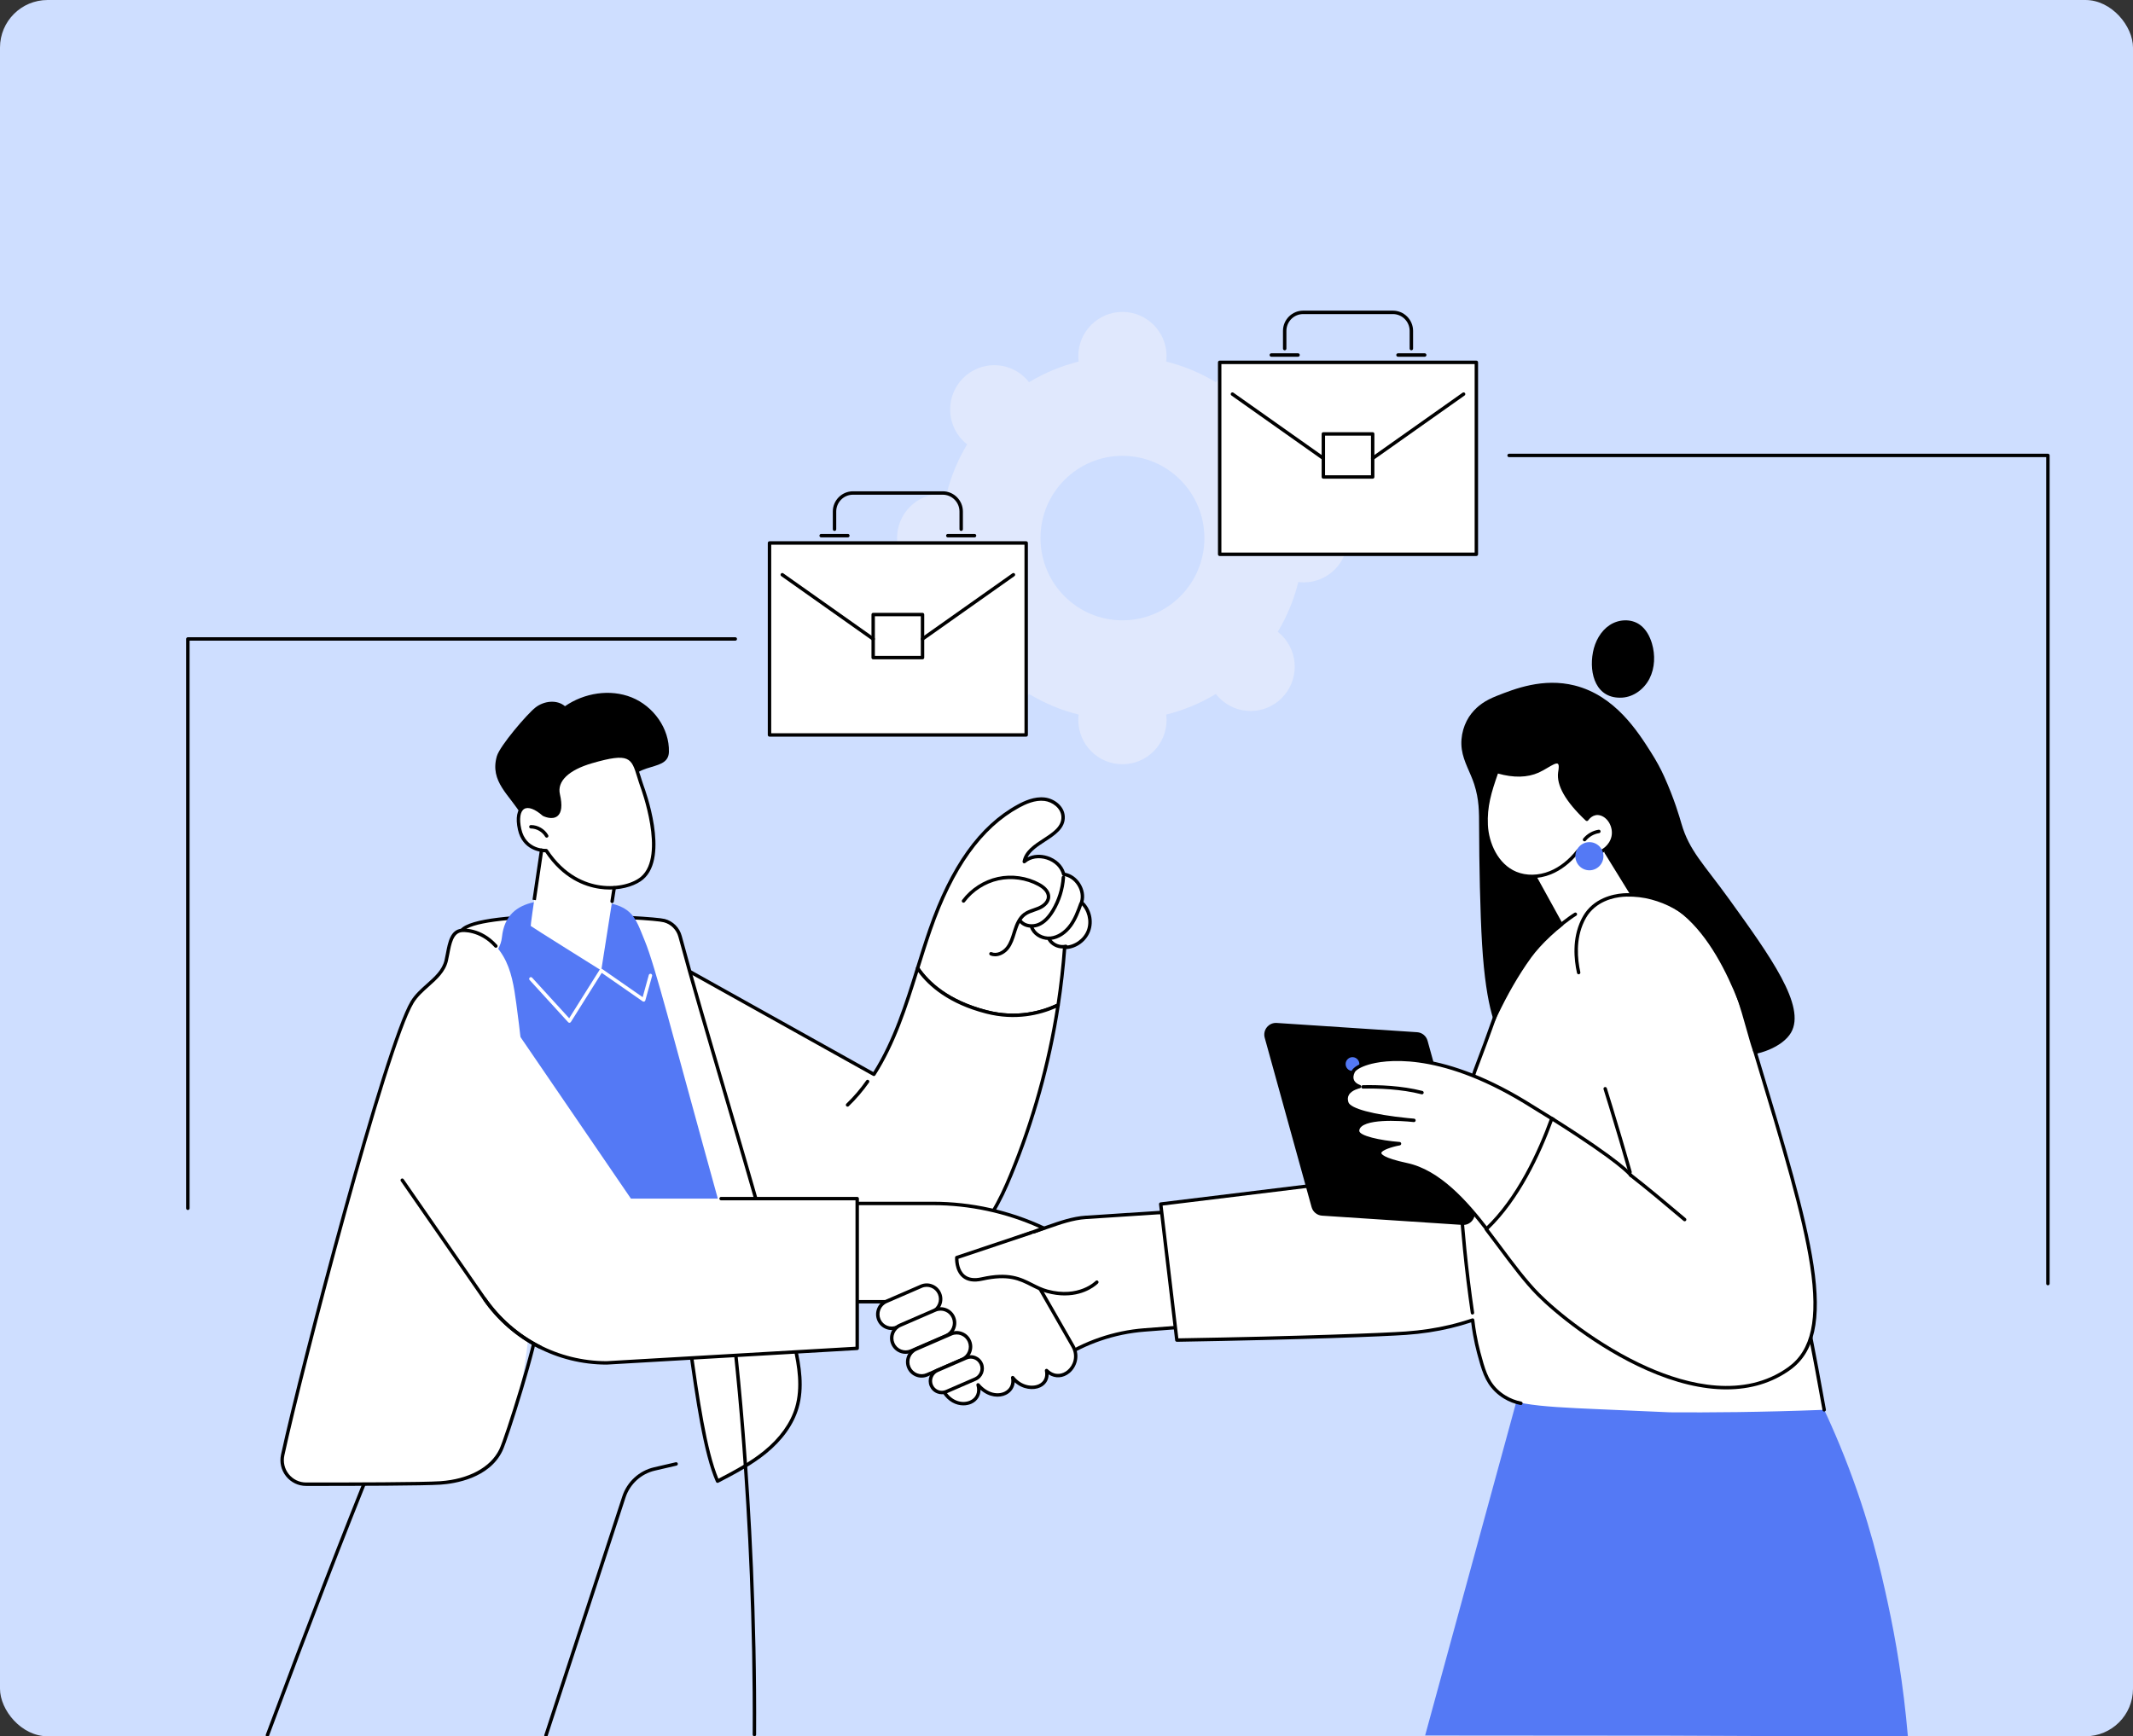 <svg width="538" height="438" viewBox="0 0 538 438" fill="none" xmlns="http://www.w3.org/2000/svg">
<rect x="0" y="0" width="538" height="438" fill="#333333" stroke="none"/>
<g clip-path="url(#clip0_3102_8292)">
<rect width="538" height="438" rx="12" fill="#CEDEFF"/>
<path d="M359.457 437.793C367.767 407.378 376.077 376.962 384.386 346.547C393.148 345.361 403.152 344.57 414.179 344.661C430.805 344.799 445.314 346.901 457.103 349.471C459.336 353.869 462.23 359.952 465.176 367.38C471.599 383.574 474.478 396.615 476.189 404.531C478.112 413.421 480.084 424.766 481.226 438.094C461.056 438.007 440.885 437.922 420.715 437.836L359.457 437.789V437.793Z" fill="#5479F5"/>
<path d="M401.781 164.555C402.302 161.816 403.729 159.194 405.994 157.695C408.26 156.196 411.4 156.013 413.628 157.609C415.163 158.708 416.129 160.496 416.672 162.344C417.521 165.237 417.413 168.477 416.07 171.145C414.728 173.813 412.08 175.805 409.175 175.984C402.592 176.392 400.74 170.02 401.783 164.555H401.781Z" fill="black"/>
<path d="M373.071 208.76C373.065 204.71 373.086 201.723 371.836 197.832C370.874 194.842 369.165 192.212 368.708 189.051C368.214 185.616 369.363 182.218 371.126 180.005C372.769 177.944 374.686 176.673 377.494 175.561C382.016 173.771 389.217 170.921 397.194 172.931C407.35 175.493 413.073 184.506 416.399 189.747C417.844 192.023 418.892 193.982 419.729 195.835C422.34 201.621 423.612 206.075 424.1 207.769C426.083 214.646 429.752 217.973 436.1 226.78C446.535 241.254 455.614 253.847 451.743 260.5C449.663 264.074 443.433 266.5 438.447 266.25C432.063 265.929 431.534 261.66 425.781 260.716C416.213 259.144 401.404 276.141 388.307 271.593C384.029 270.108 381.698 266.496 379.103 262.477C377.545 260.063 374.846 255.131 373.817 238.156C373.337 230.244 373.084 217.494 373.071 208.76Z" fill="black"/>
<path d="M403.537 212.444L418.793 237.19L399.709 245.082L384.49 216.243L403.537 212.444Z" fill="white"/>
<path d="M415.002 231.464C414.857 231.464 414.716 231.391 414.633 231.259L404.714 215.183C404.589 214.98 404.651 214.713 404.853 214.587C405.057 214.461 405.322 214.524 405.447 214.727L415.366 230.803C415.492 231.005 415.429 231.273 415.227 231.399C415.157 231.442 415.078 231.464 415 231.464H415.002Z" fill="black"/>
<path d="M397.353 240.168C397.202 240.168 397.053 240.088 396.975 239.944L386.932 221.736C386.816 221.527 386.893 221.263 387.1 221.147C387.308 221.031 387.571 221.106 387.687 221.317L397.729 239.525C397.845 239.734 397.768 239.997 397.561 240.113C397.494 240.151 397.423 240.168 397.353 240.168Z" fill="black"/>
<path d="M400.256 206.681C400.256 206.681 401.604 204.58 403.881 205.327C406.124 206.063 407.394 208.798 406.88 211.111C406.367 213.424 404.203 215.215 401.855 215.447C400.528 215.577 399.285 215.563 398.019 214.66C396.173 217.022 393.817 219.035 391.046 220.158C388.274 221.282 385.068 221.457 382.303 220.316C377.677 218.405 375.102 213.173 374.859 208.15C374.618 203.13 375.882 199.341 377.554 194.604C382.487 196.08 385.756 195.472 387.908 194.512C390.193 193.495 392.243 191.626 393.186 192.322C393.841 192.806 393.523 194.199 393.431 194.866C393.108 197.187 394.084 200.87 400.256 206.681Z" fill="white"/>
<path d="M386.348 221.523C384.874 221.523 383.442 221.254 382.136 220.717C377.732 218.897 374.706 213.973 374.426 208.172C374.171 202.884 375.616 198.792 377.144 194.46C377.221 194.242 377.454 194.124 377.673 194.191C381.603 195.365 384.986 195.342 387.73 194.118C388.486 193.78 389.21 193.351 389.909 192.936C391.405 192.049 392.587 191.346 393.439 191.974C394.229 192.556 394.027 193.831 393.894 194.675C393.88 194.767 393.867 194.852 393.855 194.927C393.445 197.868 395.58 201.605 400.203 206.038C400.903 205.249 402.273 204.346 404.011 204.916C406.377 205.691 407.882 208.573 407.296 211.205C406.751 213.659 404.48 215.624 401.892 215.878C400.75 215.99 399.437 216.035 398.106 215.236C396.109 217.697 393.727 219.535 391.201 220.558C389.617 221.199 387.957 221.521 386.344 221.521L386.348 221.523ZM377.824 195.135C376.141 199.929 375.067 203.492 375.29 208.131C375.506 212.61 377.809 217.992 382.466 219.916C384.992 220.961 388.059 220.902 390.882 219.757C393.373 218.748 395.725 216.893 397.679 214.394C397.822 214.213 398.08 214.176 398.269 214.308C399.354 215.083 400.428 215.154 401.812 215.018C404.039 214.8 405.993 213.118 406.457 211.019C406.941 208.839 405.675 206.372 403.747 205.74C401.82 205.111 400.666 206.844 400.617 206.917C400.548 207.025 400.432 207.096 400.307 207.11C400.179 207.125 400.052 207.084 399.96 206.996C394.882 202.215 392.542 198.114 393.004 194.805C393.016 194.724 393.03 194.636 393.045 194.537C393.128 194.02 393.298 192.942 392.932 192.67C392.542 192.381 391.428 193.042 390.352 193.68C389.664 194.087 388.886 194.549 388.083 194.907C385.239 196.174 381.789 196.251 377.824 195.133V195.135Z" fill="black"/>
<path d="M399.664 212.242C399.568 212.242 399.472 212.211 399.39 212.144C399.205 211.992 399.178 211.719 399.329 211.534C400.295 210.354 401.71 209.543 403.214 209.311C403.451 209.276 403.668 209.437 403.705 209.673C403.741 209.909 403.58 210.131 403.345 210.167C402.049 210.365 400.828 211.066 399.997 212.083C399.911 212.187 399.788 212.24 399.662 212.24L399.664 212.242Z" fill="black"/>
<path d="M400.89 219.546C402.844 219.546 404.428 217.956 404.428 215.995C404.428 214.034 402.844 212.444 400.89 212.444C398.936 212.444 397.353 214.034 397.353 215.995C397.353 217.956 398.936 219.546 400.89 219.546Z" fill="#5479F5"/>
<path d="M265.466 344.008L267.181 342.875C273.61 338.626 281.007 336.088 288.68 335.5L330.231 332.319L330.274 303.411L273.839 307.103C269.929 307.359 266.07 308.937 262.356 310.19L257.713 311.754L247.492 328.668L265.466 344.008Z" fill="white"/>
<path d="M265.467 344.441C265.367 344.441 265.267 344.405 265.186 344.338L247.212 328.998C247.051 328.86 247.012 328.626 247.122 328.443L257.343 311.529C257.396 311.441 257.478 311.376 257.574 311.342L262.217 309.778C262.85 309.566 263.489 309.342 264.13 309.117C267.266 308.022 270.512 306.886 273.81 306.67L330.245 302.978C330.368 302.972 330.482 303.013 330.568 303.094C330.654 303.176 330.703 303.29 330.703 303.41L330.66 332.319C330.66 332.545 330.486 332.732 330.262 332.749L288.712 335.93C281.131 336.511 273.769 339.037 267.417 343.235L265.704 344.368C265.631 344.415 265.549 344.439 265.467 344.439V344.441ZM248.051 328.577L265.5 343.467L266.945 342.513C273.416 338.234 280.923 335.659 288.647 335.067L329.8 331.915L329.843 303.871L273.869 307.532C270.686 307.74 267.499 308.854 264.416 309.932C263.771 310.158 263.13 310.382 262.493 310.597L258.001 312.109L248.053 328.573L248.051 328.577Z" fill="black"/>
<path d="M411.565 225.467C403.374 225.318 391.058 234.863 386.209 241.553C379.623 250.64 374.896 261.815 371.999 270.168L363.912 295.04L292.765 303.743L296.832 338.053C326.564 337.553 348.398 336.755 354.603 336.316C359.814 335.946 363.626 335.149 365.776 334.634C368.148 334.065 370.09 333.461 371.439 333.007C371.666 335.023 372.095 337.868 372.967 341.198C373.994 345.119 374.724 347.905 375.982 349.819C378.957 354.339 387.108 354.788 403.288 355.498C415.1 356.017 421.008 356.277 421.184 356.277C430.854 356.348 444.056 356.269 460.114 355.646C439.157 237.849 420.349 225.627 411.566 225.465L411.565 225.467Z" fill="white"/>
<path d="M460.113 356.081C459.907 356.081 459.725 355.933 459.687 355.723C458.419 348.591 457.122 341.645 455.828 335.075C455.783 334.841 455.934 334.612 456.169 334.565C456.403 334.52 456.63 334.671 456.677 334.907C457.969 341.482 459.268 348.434 460.538 355.571C460.579 355.807 460.424 356.031 460.189 356.073C460.164 356.077 460.138 356.079 460.113 356.079V356.081Z" fill="black"/>
<path d="M383.609 354.44C383.582 354.44 383.553 354.438 383.525 354.432C382.032 354.135 380.624 353.59 379.339 352.811C378.516 352.311 377.745 351.719 377.051 351.046C374.488 348.532 373.674 345.505 372.549 341.317C372.181 339.945 371.82 338.305 371.536 336.694C371.354 335.667 371.199 334.626 371.072 333.587C369.37 334.144 367.624 334.64 365.876 335.057C362.348 335.901 358.567 336.471 354.634 336.749C349.134 337.138 328.578 337.955 296.839 338.488C296.621 338.482 296.429 338.326 296.404 338.106L292.337 303.796C292.309 303.56 292.478 303.343 292.713 303.314L363.589 294.642L371.591 270.033C372.459 267.757 373.32 265.463 374.155 263.195C375.154 260.478 376.15 257.71 377.116 254.966C377.196 254.741 377.441 254.623 377.667 254.702C377.892 254.783 378.01 255.029 377.93 255.255C376.963 258.001 375.966 260.775 374.964 263.496C374.127 265.768 373.267 268.065 372.404 270.324L364.324 295.176C364.273 295.335 364.132 295.451 363.965 295.471L293.244 304.122L297.215 337.616C328.715 337.083 349.103 336.273 354.573 335.885C358.459 335.61 362.195 335.047 365.676 334.213C367.573 333.759 369.466 333.216 371.301 332.596C371.424 332.555 371.56 332.57 371.669 332.641C371.779 332.712 371.852 332.828 371.865 332.958C372.001 334.152 372.175 335.356 372.385 336.534C372.667 338.126 373.022 339.741 373.382 341.086C374.513 345.296 375.262 348.076 377.653 350.423C378.298 351.048 379.017 351.603 379.786 352.067C380.985 352.793 382.3 353.303 383.694 353.58C383.927 353.627 384.08 353.854 384.033 354.09C383.992 354.296 383.811 354.438 383.609 354.438V354.44Z" fill="black"/>
<path d="M371.394 331.608C371.182 331.608 370.998 331.453 370.967 331.238C370.188 325.915 369.524 320.497 368.991 315.141C368.272 307.915 367.772 300.564 367.501 293.295C367.492 293.055 367.678 292.854 367.917 292.846C368.162 292.829 368.356 293.023 368.364 293.263C368.632 300.515 369.132 307.846 369.849 315.054C370.38 320.399 371.043 325.801 371.819 331.113C371.854 331.349 371.69 331.569 371.455 331.604C371.433 331.608 371.411 331.608 371.392 331.608H371.394Z" fill="black"/>
<path d="M333.453 306.668L368.869 309.005C370.888 309.139 372.434 307.225 371.891 305.264L360.071 262.546C359.736 261.336 358.679 260.472 357.435 260.39L322.019 258.053C320 257.919 318.453 259.833 318.996 261.794L330.817 304.512C331.152 305.722 332.208 306.586 333.453 306.668Z" fill="black"/>
<path d="M339.993 267.115C339.274 267.751 339.201 268.853 339.832 269.576C340.463 270.3 341.557 270.373 342.276 269.738C342.996 269.102 343.068 268.001 342.437 267.277C341.806 266.553 340.712 266.48 339.993 267.115Z" fill="#5479F5"/>
<path d="M342.9 274.101C342.9 274.101 339.913 273.239 341.316 270.312C342.578 267.678 358.658 262.205 384.633 277.986C387.283 279.596 389.67 281.073 391.822 282.426C389.366 289.211 384.202 302.555 375.517 310.74C369.678 303.106 362.903 295.546 354.836 293.816C340.585 290.763 352.992 288.511 352.992 288.511C352.992 288.511 342.253 287.685 342.416 285.196C342.631 281.887 351.333 282.196 355.016 282.476C356.016 282.576 356.639 282.625 356.639 282.625C356.639 282.625 356.008 282.552 355.016 282.476C350.939 282.066 340.517 280.772 339.693 278.169C338.668 274.929 342.9 274.099 342.9 274.099V274.101Z" fill="white"/>
<path d="M375.517 311.173C375.506 311.173 375.494 311.173 375.482 311.173C375.361 311.163 375.249 311.102 375.174 311.004C369.573 303.678 362.764 295.959 354.746 294.239C348.347 292.868 347.541 291.708 347.555 290.848C347.571 289.858 349.015 289.15 350.448 288.69C346.93 288.255 341.847 287.262 341.985 285.167C342.026 284.543 342.31 283.998 342.829 283.546C343.896 282.617 345.907 282.17 348.11 281.986C343.639 281.195 339.827 280.022 339.282 278.299C338.982 277.353 339.055 276.493 339.496 275.746C340.029 274.845 340.995 274.304 341.75 274.003C341.367 273.737 340.969 273.351 340.73 272.814C340.381 272.031 340.448 271.125 340.928 270.121C341.346 269.252 342.843 268.359 344.932 267.735C348.656 266.626 362.539 264.052 384.858 277.612C387.416 279.167 389.837 280.662 392.053 282.056C392.226 282.165 392.298 282.379 392.23 282.572C390.462 287.456 385.078 302.323 375.815 311.055C375.735 311.13 375.629 311.173 375.519 311.173H375.517ZM350.934 282.747C348.025 282.747 344.735 283.034 343.394 284.203C343.051 284.502 342.871 284.836 342.845 285.226C342.761 286.498 348.064 287.698 353.023 288.08C353.241 288.096 353.409 288.273 353.421 288.489C353.433 288.708 353.28 288.898 353.066 288.938C350.875 289.337 348.425 290.224 348.415 290.864C348.411 291.052 348.713 292.064 354.924 293.393C363.076 295.138 369.924 302.759 375.564 310.095C384.272 301.654 389.453 287.685 391.295 282.607C389.162 281.27 386.848 279.839 384.408 278.358C362.392 264.983 348.813 267.485 345.175 268.571C343.121 269.183 341.951 269.982 341.702 270.503C341.336 271.266 341.273 271.925 341.514 272.466C341.906 273.346 343.006 273.684 343.018 273.688C343.21 273.743 343.337 273.922 343.329 274.123C343.321 274.323 343.176 274.49 342.982 274.53C342.963 274.534 340.973 274.941 340.234 276.196C339.921 276.729 339.878 277.333 340.101 278.043C340.607 279.639 346.336 281.173 355.056 282.049C356.034 282.123 356.659 282.194 356.684 282.198C356.917 282.226 357.088 282.434 357.064 282.67C357.041 282.904 356.837 283.079 356.602 283.06C356.602 283.06 355.975 283.011 354.969 282.91C353.987 282.835 352.515 282.751 350.932 282.751L350.934 282.747Z" fill="black"/>
<path d="M358.662 276.058C358.626 276.058 358.591 276.055 358.556 276.045C353.374 274.723 347.664 274.538 343.79 274.618C343.572 274.626 343.355 274.434 343.349 274.194C343.345 273.954 343.533 273.757 343.772 273.751C347.702 273.668 353.493 273.857 358.768 275.205C358.999 275.264 359.138 275.5 359.079 275.732C359.03 275.929 358.854 276.058 358.662 276.058Z" fill="black"/>
<path d="M392.613 234.584C392.488 234.584 392.364 234.528 392.278 234.424C392.127 234.239 392.155 233.966 392.339 233.814C392.462 233.712 395.389 231.31 397.129 230.26C397.333 230.136 397.597 230.203 397.721 230.407C397.844 230.612 397.778 230.879 397.574 231.001C395.888 232.018 392.915 234.458 392.886 234.483C392.805 234.55 392.709 234.582 392.613 234.582V234.584Z" fill="black"/>
<path d="M411.313 296.462C406.962 274.298 402.611 252.131 398.26 229.966C399.334 229.195 400.681 228.369 402.307 227.651C405.412 226.278 408.254 225.861 410.243 225.747C410.243 225.747 413.436 225.623 416.633 226.5C432.259 230.793 439.923 255.735 442.572 264.999C444.393 271.364 456.104 303.532 457.697 325.394C458.422 335.348 455.341 342.324 451.286 345.235C430.323 360.286 397.778 336.416 388.017 326.578C383.782 322.309 379.349 315.92 374.872 310.065C383.557 301.88 388.956 288.951 391.412 282.166C398.046 286.931 404.681 291.696 411.313 296.462Z" fill="white"/>
<path d="M411.142 296.116C410.953 296.116 410.781 295.992 410.726 295.801C409.154 290.268 407.498 284.655 405.803 279.121C405.358 277.668 404.909 276.22 404.46 274.778C404.39 274.55 404.515 274.306 404.742 274.235C404.972 274.162 405.213 274.29 405.283 274.518C405.734 275.962 406.183 277.412 406.628 278.868C408.325 284.407 409.983 290.026 411.557 295.565C411.622 295.795 411.49 296.035 411.261 296.1C411.222 296.112 411.181 296.116 411.142 296.116Z" fill="black"/>
<path d="M435.438 350.496C429.351 350.496 422.573 348.877 415.276 345.637C402.639 340.028 392.004 331.209 387.712 326.883C384.482 323.63 381.226 319.264 377.777 314.645C376.714 313.221 375.615 311.75 374.529 310.329C374.394 310.152 374.413 309.902 374.576 309.749C382.592 302.193 387.935 290.498 391.006 282.017C391.051 281.895 391.147 281.799 391.271 281.755C391.394 281.712 391.53 281.728 391.641 281.799C409.5 293.033 411.595 296.1 411.676 296.226C411.805 296.427 411.748 296.694 411.548 296.824C411.349 296.954 411.08 296.897 410.951 296.696C410.87 296.578 408.714 293.59 391.633 282.818C388.541 291.239 383.276 302.584 375.45 310.111C376.462 311.437 377.479 312.802 378.467 314.124C381.896 318.719 385.136 323.059 388.323 326.27C392.572 330.552 403.105 339.285 415.625 344.842C425.623 349.28 439.881 352.89 451.035 344.881C456.901 340.67 458.611 332.781 456.572 319.304C454.632 306.466 449.444 289.27 442.876 267.501L442.159 265.123C442.09 264.892 442.22 264.652 442.447 264.582C442.676 264.511 442.915 264.643 442.986 264.871L443.703 267.249C450.281 289.052 455.477 306.275 457.425 319.174C459.518 333.015 457.701 341.161 451.537 345.588C446.98 348.859 441.557 350.494 435.438 350.494V350.496Z" fill="black"/>
<path d="M442.57 265.431C442.394 265.431 442.227 265.321 442.165 265.144C441.657 263.728 441.146 261.9 440.554 259.787C437.559 249.092 432.545 231.188 416.519 226.919C414.516 226.384 412.411 226.136 410.249 226.18C408.442 226.215 403.922 226.677 400.982 230.181C400.324 230.966 399.824 231.894 399.52 232.536C397.419 236.98 397.86 241.905 398.601 245.254C398.652 245.488 398.505 245.718 398.274 245.771C398.042 245.822 397.811 245.675 397.758 245.443C396.988 241.961 396.533 236.832 398.742 232.166C399.068 231.479 399.605 230.48 400.324 229.624C403.491 225.849 408.311 225.353 410.235 225.314C412.477 225.267 414.663 225.528 416.744 226.083C433.245 230.48 438.343 248.681 441.387 259.555C441.975 261.654 442.482 263.466 442.98 264.853C443.06 265.077 442.945 265.327 442.719 265.408C442.67 265.425 442.621 265.433 442.572 265.433L442.57 265.431Z" fill="black"/>
<path d="M424.916 308.088C424.82 308.088 424.723 308.057 424.643 307.99C424.139 307.577 423.422 306.969 422.526 306.212C419.824 303.926 415.741 300.473 411.049 296.802C410.861 296.655 410.827 296.383 410.974 296.195C411.121 296.006 411.392 295.972 411.58 296.12C416.284 299.801 420.376 303.261 423.083 305.551C423.975 306.304 424.69 306.91 425.19 307.321C425.374 307.473 425.402 307.746 425.251 307.931C425.166 308.035 425.041 308.09 424.916 308.09V308.088Z" fill="black"/>
<path d="M248.821 255.269C239.209 252.798 234.127 248.219 231.444 244.243C232.459 240.987 233.476 237.731 234.59 234.527C238.884 222.163 245.412 209.606 256.862 203.358C258.903 202.245 261.186 201.338 263.491 201.613C265.796 201.891 268.052 203.695 268.142 206.026C268.346 211.245 259.318 212.22 258.344 217.351C261.507 214.63 267.289 216.487 268.297 220.548C271.462 220.949 273.775 224.61 272.791 227.659C274.729 229.392 275.458 232.363 274.543 234.802C273.628 237.241 271.129 238.99 268.534 239.006C268.177 243.873 267.626 248.726 266.887 253.55C262.703 255.535 256.372 257.211 248.821 255.269Z" fill="white"/>
<path d="M255.536 256.565C253.413 256.565 251.13 256.309 248.713 255.688C238.645 253.099 233.571 248.167 231.087 244.484C231.013 244.376 230.993 244.239 231.032 244.113L231.054 244.04C232.048 240.859 233.073 237.57 234.18 234.383C239.701 218.49 247.053 208.217 256.655 202.976C258.344 202.054 260.892 200.867 263.54 201.182C265.931 201.469 268.467 203.352 268.571 206.008C268.687 208.976 266.106 210.658 263.609 212.285C261.827 213.446 259.996 214.638 259.16 216.284C260.633 215.533 262.454 215.415 264.251 215.991C266.429 216.69 268.046 218.236 268.634 220.162C270.157 220.445 271.537 221.419 272.458 222.873C273.383 224.332 273.675 226.012 273.277 227.523C275.208 229.404 275.896 232.418 274.943 234.953C274.006 237.452 271.572 239.242 268.932 239.423C268.577 244.128 268.032 248.901 267.311 253.614C267.289 253.756 267.199 253.878 267.07 253.941C264.275 255.267 260.316 256.565 255.534 256.565H255.536ZM231.92 244.172C234.362 247.711 239.28 252.367 248.929 254.85C256.414 256.774 262.58 255.072 266.498 253.256C267.219 248.511 267.758 243.707 268.105 238.974C268.12 238.748 268.307 238.575 268.532 238.573C270.933 238.559 273.293 236.909 274.139 234.65C274.986 232.392 274.3 229.587 272.505 227.983C272.377 227.869 272.328 227.69 272.381 227.527C272.811 226.195 272.575 224.669 271.735 223.341C270.896 222.015 269.624 221.155 268.246 220.98C268.069 220.959 267.924 220.829 267.881 220.656C267.444 218.895 265.992 217.461 263.997 216.821C262.007 216.182 259.998 216.505 258.628 217.685C258.489 217.805 258.289 217.823 258.131 217.73C257.972 217.638 257.89 217.455 257.923 217.274C258.423 214.64 260.824 213.076 263.144 211.563C265.543 209.999 267.811 208.524 267.713 206.045C267.628 203.881 265.429 202.284 263.442 202.046C261.045 201.755 258.658 202.876 257.072 203.741C247.666 208.874 240.446 218.993 234.999 234.672C233.912 237.804 232.9 241.04 231.922 244.174L231.92 244.172Z" fill="black"/>
<path d="M250.986 241.241C250.579 241.241 250.171 241.166 249.775 240.999C249.555 240.906 249.452 240.652 249.544 240.432C249.636 240.212 249.891 240.11 250.108 240.2C251.419 240.753 252.952 239.932 253.791 238.837C254.583 237.804 254.992 236.486 255.388 235.213C255.455 234.997 255.523 234.78 255.592 234.566C256.082 233.039 256.774 231.34 258.179 230.299C258.936 229.738 259.814 229.435 260.661 229.142C261.062 229.003 261.476 228.859 261.862 228.694C262.362 228.479 263.992 227.665 264.036 226.254C264.077 224.934 262.669 223.969 261.827 223.51C258.824 221.873 255.186 221.352 251.849 222.084C248.511 222.814 245.418 224.807 243.364 227.549C243.221 227.74 242.95 227.779 242.76 227.635C242.57 227.492 242.531 227.22 242.674 227.03C244.852 224.122 248.129 222.011 251.666 221.238C255.204 220.463 259.057 221.016 262.24 222.751C263.994 223.707 264.939 224.962 264.9 226.284C264.861 227.58 263.853 228.78 262.205 229.492C261.789 229.671 261.36 229.821 260.945 229.965C260.122 230.25 259.345 230.519 258.693 230.999C257.483 231.894 256.862 233.441 256.415 234.835C256.347 235.048 256.28 235.26 256.213 235.475C255.794 236.822 255.361 238.213 254.477 239.368C253.677 240.412 252.339 241.243 250.986 241.243V241.241Z" fill="black"/>
<path d="M260.186 234.025C259.001 234.025 257.797 233.602 257.007 232.597C256.86 232.41 256.892 232.137 257.08 231.989C257.268 231.841 257.539 231.873 257.686 232.062C258.66 233.301 260.547 233.38 261.829 232.827C263.073 232.288 264.181 231.192 265.214 229.479C266.697 227.014 267.585 224.193 267.781 221.319C267.797 221.081 268.001 220.904 268.242 220.916C268.479 220.931 268.659 221.138 268.644 221.378C268.438 224.39 267.509 227.346 265.953 229.927C264.824 231.8 263.587 233.01 262.172 233.622C261.574 233.881 260.884 234.027 260.186 234.027V234.025Z" fill="black"/>
<path d="M264.534 237.131C262.398 237.131 260.379 235.809 259.791 233.944C259.718 233.716 259.846 233.472 260.071 233.401C260.3 233.329 260.542 233.456 260.612 233.683C261.132 235.327 263.052 236.451 264.991 236.24C266.694 236.055 268.399 234.955 269.665 233.222C270.782 231.694 271.453 229.955 272.215 227.84C272.295 227.614 272.544 227.498 272.768 227.58C272.991 227.661 273.109 227.911 273.026 228.135C272.409 229.851 271.641 231.985 270.361 233.736C268.952 235.664 267.027 236.889 265.083 237.102C264.898 237.121 264.714 237.131 264.53 237.131H264.534Z" fill="black"/>
<path d="M268.006 239.262C266.564 239.262 265.115 238.514 264.331 237.291C264.202 237.09 264.261 236.82 264.461 236.693C264.661 236.563 264.927 236.622 265.057 236.822C265.819 238.013 267.367 238.638 268.737 238.31C268.967 238.254 269.202 238.398 269.257 238.63C269.312 238.862 269.169 239.096 268.937 239.152C268.632 239.224 268.318 239.26 268.006 239.26V239.262Z" fill="black"/>
<path d="M164.186 240.062C165.345 239.392 170.052 242.901 171.209 243.546C176.226 246.346 181.242 249.147 186.259 251.946C197.647 258.302 209.034 264.656 220.419 271.012C225.631 262.849 228.541 253.542 231.444 244.241C234.125 248.216 239.209 252.796 248.821 255.267C256.372 257.209 262.705 255.533 266.887 253.548C264.635 268.253 260.625 282.686 254.951 296.427C252.298 302.854 249.081 309.387 243.54 313.557C238.002 317.726 230.664 319.011 223.806 318.078C216.948 317.148 208.92 314.565 203.032 310.91C188.176 301.691 175.252 294.743 168.192 278.736C164.663 270.731 165.061 254.775 164.061 246.072C163.924 244.882 162.91 240.8 164.186 240.06V240.062Z" fill="white"/>
<path d="M228.032 318.8C226.621 318.8 225.188 318.704 223.749 318.509C216.411 317.513 208.387 314.744 202.805 311.281C201.635 310.555 200.477 309.843 199.334 309.141C185.93 300.9 174.357 293.785 167.799 278.915C165.265 273.17 164.741 263.612 164.281 255.178C164.097 251.82 163.922 248.649 163.634 246.125C163.611 245.917 163.558 245.614 163.495 245.258C163.075 242.822 162.766 240.387 163.971 239.69C165.018 239.085 167.427 240.566 170.231 242.415C170.739 242.749 171.176 243.037 171.419 243.172L220.274 270.44C225.329 262.39 228.228 253.103 231.032 244.117C231.081 243.957 231.217 243.841 231.381 243.818C231.548 243.794 231.709 243.867 231.801 244.003C234.202 247.559 239.121 252.33 248.927 254.852C256.545 256.811 262.797 255.013 266.701 253.16C266.846 253.091 267.015 253.109 267.144 253.205C267.272 253.302 267.336 253.459 267.313 253.618C265.051 268.386 261.025 282.847 255.349 296.598C252.668 303.09 249.415 309.682 243.798 313.907C239.564 317.096 233.978 318.804 228.03 318.804L228.032 318.8ZM164.402 240.438C163.618 240.892 164.128 243.845 164.345 245.108C164.41 245.486 164.465 245.805 164.491 246.025C164.783 248.572 164.957 251.757 165.141 255.129C165.6 263.488 166.119 272.962 168.589 278.563C175.037 293.187 186.507 300.237 199.787 308.401C200.932 309.106 202.09 309.818 203.26 310.544C208.744 313.947 216.641 316.669 223.865 317.649C231.144 318.639 238.222 317.02 243.282 313.211C248.731 309.109 251.92 302.641 254.554 296.262C260.102 282.822 264.065 268.699 266.339 254.275C262.278 256.058 256.118 257.59 248.715 255.688C239.292 253.264 234.243 248.789 231.597 245.207C228.814 254.114 225.878 263.271 220.784 271.248C220.66 271.441 220.412 271.504 220.212 271.394L171.001 243.928C170.731 243.776 170.304 243.495 169.761 243.137C168.602 242.374 165.073 240.052 164.404 240.44L164.402 240.438Z" fill="black"/>
<path d="M213.777 279.17C213.663 279.17 213.549 279.125 213.465 279.036C213.3 278.863 213.306 278.59 213.477 278.425C215.325 276.646 217.009 274.679 218.481 272.576C218.618 272.381 218.886 272.332 219.082 272.47C219.278 272.608 219.323 272.877 219.188 273.074C217.683 275.222 215.964 277.233 214.077 279.048C213.992 279.129 213.885 279.168 213.779 279.168L213.777 279.17Z" fill="black"/>
<path d="M167.557 232.245C169.498 232.754 171.009 234.267 171.53 236.212C179.182 264.741 193.97 310.972 200.518 339.829C201.656 344.85 202.438 350.159 200.986 355.097C199.663 359.596 196.57 363.405 192.939 366.351C189.307 369.298 185.13 371.478 180.987 373.636C175.248 360.587 173.596 326.086 169 312.587C164.549 299.509 160.086 286.39 157.276 272.858C155.306 263.38 124.103 264.224 124.378 254.531C124.456 251.779 114.653 236.954 116.481 234.702C120.862 229.311 163.79 231.253 167.559 232.243L167.557 232.245Z" fill="white"/>
<path d="M180.985 374.071C180.936 374.071 180.889 374.063 180.842 374.047C180.73 374.008 180.638 373.923 180.591 373.813C177.432 366.629 175.517 353.104 173.665 340.024C172.12 329.116 170.662 318.814 168.59 312.729C164.206 299.846 159.671 286.526 156.852 272.948C155.943 268.575 148.042 266.423 140.403 264.34C131.861 262.012 123.794 259.815 123.945 254.521C123.974 253.492 122.222 250.113 120.529 246.843C117.126 240.277 114.984 235.864 116.148 234.432C120.77 228.745 164.233 230.924 167.669 231.827C169.749 232.374 171.389 234.011 171.95 236.102C174.866 246.975 178.798 260.346 182.961 274.504C189.807 297.79 196.888 321.869 200.941 339.737C202.021 344.498 202.921 350.059 201.402 355.225C200.183 359.368 197.353 363.334 193.211 366.694C189.53 369.68 185.289 371.891 181.187 374.027C181.124 374.059 181.058 374.077 180.987 374.077L180.985 374.071ZM143.725 231.511C143.233 231.511 142.741 231.511 142.251 231.515C127.81 231.593 118.537 232.856 116.815 234.977C115.923 236.075 119.155 242.313 121.293 246.442C123.494 250.689 124.841 253.353 124.807 254.545C124.678 259.158 132.786 261.367 140.628 263.503C148.519 265.654 156.68 267.877 157.695 272.771C160.506 286.296 165.029 299.59 169.406 312.448C171.503 318.609 172.967 328.953 174.517 339.9C176.324 352.665 178.192 365.858 181.197 373.036C185.132 370.986 189.174 368.846 192.664 366.013C196.669 362.763 199.401 358.945 200.569 354.971C202.031 349.998 201.149 344.572 200.095 339.922C196.047 322.081 188.97 298.016 182.128 274.744C177.963 260.582 174.031 247.205 171.111 236.322C170.631 234.532 169.225 233.13 167.446 232.661C165.637 232.185 154.853 231.509 143.723 231.509L143.725 231.511Z" fill="black"/>
<path d="M137.706 438.225C137.661 438.225 137.616 438.219 137.571 438.204C137.343 438.129 137.222 437.885 137.294 437.657L156.962 377.476C158.156 373.823 161.214 371.017 164.941 370.154L170.441 368.877C170.676 368.824 170.905 368.97 170.958 369.202C171.011 369.434 170.868 369.668 170.635 369.721L165.135 370.998C161.702 371.795 158.883 374.379 157.784 377.745L138.116 437.926C138.055 438.109 137.886 438.225 137.706 438.225Z" fill="black"/>
<path d="M67.452 438.151C67.401 438.151 67.35 438.141 67.301 438.123C67.077 438.039 66.964 437.791 67.048 437.567C88.217 380.773 102.687 345.302 110.057 332.14C110.131 332.008 110.268 331.923 110.419 331.919L184.217 329.675C184.442 329.687 184.629 329.83 184.658 330.049C184.721 330.517 191.046 377.49 190.71 437.571C190.71 437.809 190.516 438.001 190.279 438.001H190.277C190.038 438.001 189.846 437.805 189.848 437.565C190.167 380.431 184.46 335.175 183.856 330.55L110.692 332.775C103.309 346.066 88.899 381.42 67.859 437.868C67.795 438.041 67.63 438.149 67.456 438.149L67.452 438.151Z" fill="black"/>
<path d="M120.86 332.47H183.053C186.224 332.47 188.521 329.437 187.676 326.366C185.734 319.31 182.183 306.417 177.414 289.186C170.023 262.481 165.249 243.674 162.668 237.43C160.086 231.186 159.634 227.811 149.107 227.341C139.403 226.906 127.747 225.413 126.601 236.431C126.377 238.569 125.219 240.497 123.5 241.776L116.611 246.908L120.86 332.472V332.47Z" fill="#5479F5"/>
<path d="M143.627 258.009C143.507 258.009 143.391 257.958 143.309 257.87L133.582 247.219C133.421 247.042 133.433 246.769 133.609 246.607C133.786 246.446 134.058 246.458 134.219 246.635L143.564 256.868L151.284 244.577C151.347 244.477 151.447 244.408 151.562 244.384C151.678 244.361 151.798 244.384 151.894 244.453L162.101 251.551L163.643 245.962C163.708 245.732 163.947 245.598 164.175 245.659C164.404 245.722 164.539 245.962 164.476 246.192L162.771 252.369C162.734 252.505 162.634 252.613 162.503 252.66C162.369 252.708 162.224 252.688 162.111 252.609L151.774 245.421L143.991 257.809C143.919 257.923 143.799 257.997 143.666 258.009C143.652 258.009 143.64 258.009 143.627 258.009Z" fill="white"/>
<path d="M203.203 303.589H235.348C244.981 303.589 254.499 305.71 263.228 309.806L255.242 312.77L270.631 339.595C273.216 344.1 268.064 349.276 264.234 345.977C264.148 345.902 264.059 345.823 263.973 345.739C264.92 350.385 258.621 351.581 255.43 347.525C256.296 351.78 250.548 353.907 246.698 349.351C248.102 354.239 241.252 356.165 238.12 351.145C234.813 345.845 224.643 328.378 224.643 328.378H202.627L203.203 303.589Z" fill="white"/>
<path d="M243 354.527C241.163 354.527 239.131 353.58 237.753 351.373C234.678 346.447 225.572 330.83 224.394 328.809H202.625C202.509 328.809 202.398 328.762 202.317 328.679C202.235 328.595 202.192 328.483 202.194 328.367L202.77 303.578C202.776 303.342 202.968 303.155 203.201 303.155H235.346C244.977 303.155 254.681 305.319 263.409 309.411C263.568 309.485 263.666 309.647 263.658 309.822C263.65 309.997 263.54 310.15 263.375 310.209L255.867 312.997L271.002 339.377C272.519 342.023 271.535 344.887 269.777 346.349C268.171 347.683 266.161 347.805 264.497 346.717C264.471 348.174 263.722 349.355 262.38 349.98C260.655 350.785 257.976 350.541 255.934 348.698C255.826 350.067 255.048 351.222 253.744 351.859C252.053 352.683 249.526 352.542 247.31 350.594C247.306 352.142 246.483 353.45 245.019 354.108C244.409 354.381 243.719 354.527 242.998 354.527H243ZM203.068 327.944H224.643C224.796 327.944 224.939 328.026 225.015 328.158C225.117 328.333 235.219 345.68 238.486 350.913C240.142 353.567 242.849 354.133 244.67 353.317C246.179 352.64 246.783 351.202 246.285 349.469C246.228 349.272 246.316 349.064 246.496 348.967C246.675 348.871 246.898 348.912 247.03 349.07C249.138 351.566 251.733 351.877 253.37 351.08C254.705 350.429 255.318 349.132 255.008 347.612C254.969 347.415 255.067 347.216 255.25 347.132C255.43 347.047 255.645 347.098 255.771 347.256C257.586 349.561 260.345 349.976 262.019 349.195C263.307 348.595 263.865 347.366 263.552 345.826C263.515 345.641 263.601 345.45 263.765 345.359C263.932 345.269 264.136 345.294 264.273 345.426C264.353 345.503 264.434 345.578 264.514 345.647C266.237 347.132 268.079 346.638 269.228 345.682C270.661 344.49 271.595 342.143 270.257 339.81L254.867 312.985C254.805 312.875 254.791 312.741 254.836 312.621C254.879 312.501 254.973 312.407 255.093 312.361L262.1 309.761C253.734 306.003 244.509 304.02 235.35 304.02H203.627L203.07 327.942L203.068 327.944Z" fill="black"/>
<path d="M235.136 330.959L226.303 334.791C224.521 335.565 222.456 334.74 221.685 332.95C220.917 331.16 221.736 329.083 223.518 328.309L232.351 324.477C234.133 323.704 236.199 324.528 236.969 326.319C237.737 328.109 236.918 330.186 235.136 330.959Z" fill="white"/>
<path d="M224.911 335.517C224.42 335.517 223.926 335.423 223.455 335.236C222.475 334.845 221.707 334.095 221.29 333.123C220.427 331.117 221.35 328.78 223.347 327.914L232.181 324.082C233.147 323.663 234.219 323.645 235.197 324.037C236.177 324.426 236.947 325.178 237.365 326.149C238.227 328.156 237.304 330.493 235.307 331.359L226.474 335.191C225.972 335.409 225.443 335.517 224.911 335.517ZM233.743 324.621C233.329 324.621 232.914 324.705 232.522 324.877L223.688 328.709C222.128 329.385 221.407 331.211 222.081 332.779C222.407 333.538 223.008 334.125 223.773 334.429C224.537 334.734 225.374 334.723 226.131 334.394L234.964 330.562C236.524 329.885 237.245 328.06 236.571 326.492C236.244 325.732 235.642 325.144 234.878 324.839C234.509 324.694 234.125 324.621 233.743 324.621Z" fill="black"/>
<path d="M238.653 336.967L229.819 340.799C228.038 341.572 225.972 340.748 225.202 338.958C224.433 337.168 225.252 335.09 227.034 334.317L235.868 330.485C237.649 329.712 239.715 330.536 240.485 332.326C241.253 334.117 240.434 336.194 238.653 336.967Z" fill="white"/>
<path d="M228.428 341.523C227.936 341.523 227.442 341.429 226.971 341.242C225.991 340.853 225.223 340.101 224.806 339.129C223.943 337.123 224.866 334.786 226.864 333.92L235.697 330.088C236.665 329.669 237.737 329.653 238.715 330.043C239.695 330.432 240.464 331.184 240.881 332.156C241.743 334.162 240.82 336.499 238.823 337.365L229.99 341.197C229.488 341.415 228.959 341.523 228.428 341.523ZM237.259 330.627C236.846 330.627 236.43 330.712 236.038 330.883L227.205 334.715C225.645 335.392 224.923 337.217 225.597 338.785C225.923 339.544 226.525 340.131 227.289 340.436C228.053 340.74 228.89 340.729 229.647 340.4L238.48 336.568C240.04 335.891 240.762 334.066 240.087 332.498C239.762 331.738 239.16 331.152 238.396 330.847C238.027 330.7 237.643 330.627 237.259 330.627Z" fill="black"/>
<path d="M242.68 342.973L233.847 346.805C232.065 347.578 230 346.754 229.229 344.964C228.461 343.174 229.28 341.096 231.062 340.323L239.895 336.491C241.677 335.718 243.743 336.542 244.513 338.332C245.281 340.122 244.462 342.2 242.68 342.973Z" fill="white"/>
<path d="M232.455 347.529C231.963 347.529 231.471 347.435 231.001 347.248C230.021 346.856 229.25 346.107 228.833 345.133C227.971 343.127 228.894 340.79 230.891 339.924L239.724 336.092C240.691 335.673 241.765 335.657 242.743 336.047C243.723 336.436 244.491 337.188 244.908 338.159C245.771 340.166 244.848 342.503 242.85 343.369L234.017 347.201C233.515 347.419 232.986 347.527 232.455 347.527V347.529ZM241.286 336.635C240.873 336.635 240.457 336.719 240.065 336.891L231.232 340.723C229.672 341.399 228.951 343.225 229.625 344.793C229.952 345.552 230.552 346.138 231.318 346.443C232.083 346.748 232.919 346.735 233.674 346.408L242.507 342.576C244.068 341.899 244.789 340.074 244.115 338.506C243.789 337.746 243.188 337.16 242.423 336.855C242.055 336.708 241.671 336.635 241.286 336.635Z" fill="black"/>
<path d="M245.994 347.885L238.711 351.045C237.243 351.682 235.538 351.001 234.905 349.526C234.272 348.051 234.948 346.337 236.416 345.7L243.699 342.54C245.167 341.903 246.872 342.584 247.505 344.059C248.138 345.535 247.462 347.248 245.994 347.885Z" fill="white"/>
<path d="M237.565 351.719C237.149 351.719 236.736 351.641 236.338 351.481C235.511 351.153 234.862 350.519 234.509 349.697C233.782 348.005 234.56 346.034 236.246 345.302L243.529 342.143C244.344 341.789 245.25 341.775 246.075 342.106C246.9 342.436 247.551 343.068 247.902 343.888C248.629 345.58 247.851 347.551 246.165 348.283L238.882 351.442C238.459 351.625 238.012 351.717 237.565 351.717V351.719ZM244.846 342.735C244.515 342.735 244.184 342.804 243.87 342.94L236.587 346.099C235.338 346.64 234.762 348.102 235.301 349.355C235.562 349.963 236.044 350.433 236.656 350.677C237.267 350.921 237.935 350.911 238.539 350.647L245.822 347.488C247.071 346.947 247.647 345.485 247.108 344.232C246.847 343.624 246.367 343.156 245.754 342.912C245.46 342.794 245.152 342.737 244.844 342.737L244.846 342.735Z" fill="black"/>
<path d="M260.224 310.912L241.324 317.244C241.324 317.244 240.905 324.157 247.668 322.646C257.184 320.521 259.116 324.387 264.146 325.746C272.34 327.959 276.658 323.445 276.658 323.445L260.224 310.914V310.912Z" fill="white"/>
<path d="M268.567 326.795C267.215 326.795 265.704 326.614 264.034 326.161C262.517 325.752 261.268 325.117 260.059 324.503C257.117 323.01 254.342 321.597 247.762 323.067C245.624 323.545 243.931 323.266 242.729 322.237C240.718 320.513 240.885 317.348 240.893 317.214C240.902 317.037 241.02 316.886 241.187 316.831L260.086 310.498C260.312 310.422 260.557 310.546 260.631 310.772C260.706 310.998 260.584 311.244 260.359 311.319L241.749 317.553C241.761 318.316 241.922 320.411 243.29 321.578C244.274 322.418 245.714 322.634 247.572 322.217C254.448 320.681 257.497 322.229 260.445 323.726C261.668 324.348 262.824 324.934 264.253 325.321C272.109 327.444 276.301 323.181 276.342 323.138C276.507 322.965 276.779 322.961 276.952 323.126C277.124 323.291 277.13 323.567 276.963 323.738C276.816 323.891 273.967 326.791 268.561 326.791L268.567 326.795Z" fill="black"/>
<path d="M105.061 251.631C108.301 248.376 111.484 246.8 112.548 242.32C113.263 239.311 113.412 234.977 116.479 234.703C116.479 234.703 122.655 234.017 126.902 241.164C129.033 244.748 129.66 249.013 130.221 253.15C133.866 280.056 136.673 321.241 131.753 347.938C131.048 351.768 128.206 367.897 119.684 371.995C114.237 374.614 107.376 374.055 101.339 374.055C95.302 374.055 73.988 376.262 72.391 372.003C72.077 371.169 71.073 370.622 71.174 368.527C73.972 355.896 83.984 315.471 91.151 290.737C96.218 273.249 100.02 256.697 105.063 251.629L105.061 251.631Z" fill="white"/>
<path d="M78.908 374.846C78.32 374.846 77.751 374.846 77.201 374.846C75.235 374.846 73.4 373.963 72.165 372.426C70.929 370.886 70.46 368.893 70.88 366.959C75.725 344.604 96.951 263.531 103.599 252.556C104.628 250.858 106.141 249.511 107.605 248.206C109.628 246.404 111.539 244.701 112.127 242.224C112.254 241.689 112.362 241.115 112.476 240.509C113.005 237.705 113.603 234.528 116.441 234.277C116.629 234.257 121.301 233.795 125.392 238.364C125.55 238.542 125.537 238.817 125.358 238.976C125.182 239.136 124.909 239.122 124.749 238.943C120.966 234.715 116.566 235.132 116.525 235.138C114.33 235.333 113.818 238.046 113.324 240.67C113.209 241.288 113.099 241.87 112.966 242.425C112.315 245.167 110.21 247.042 108.177 248.854C106.76 250.117 105.296 251.421 104.336 253.006C97.727 263.915 76.56 344.824 71.722 367.144C71.36 368.82 71.766 370.547 72.838 371.883C73.908 373.215 75.497 373.98 77.201 373.98C88.043 373.99 106.837 373.949 111.074 373.656C118.191 373.162 123.741 370.176 125.929 365.665C127.393 362.641 135.109 337.968 135.007 334.416C135.001 334.176 135.187 333.977 135.426 333.969C135.671 333.973 135.864 334.15 135.871 334.39C135.981 338.161 128.233 362.893 126.707 366.044C123.359 372.953 114.702 374.273 111.137 374.521C107.09 374.803 89.917 374.848 78.91 374.848L78.908 374.846Z" fill="black"/>
<path d="M126.728 254.952L159.134 302.366H216.209V340.14L153.276 343.793C153.095 343.803 152.913 343.809 152.733 343.807C140.552 343.719 129.165 337.695 122.197 327.641L103.172 300.188C91.681 283.607 98.199 260.6 116.66 252.591L117.434 252.255C120.774 250.805 124.668 251.934 126.728 254.948V254.952Z" fill="white"/>
<path d="M136.216 340.262C136.152 340.262 136.085 340.247 136.024 340.217C130.362 337.373 125.458 333.112 121.84 327.891L101.102 297.967C100.967 297.771 101.014 297.501 101.21 297.363C101.406 297.228 101.674 297.275 101.811 297.472L122.548 327.395C126.081 332.496 130.875 336.661 136.408 339.44C136.622 339.546 136.708 339.808 136.6 340.021C136.524 340.172 136.373 340.261 136.214 340.261L136.216 340.262Z" fill="black"/>
<path d="M153.029 344.242C140.587 344.242 128.939 338.13 121.842 327.89C121.707 327.694 121.754 327.424 121.95 327.287C122.146 327.151 122.414 327.198 122.552 327.395C129.486 337.402 140.871 343.376 153.005 343.376L215.778 339.731V302.799H181.879C181.64 302.799 181.448 302.604 181.448 302.366C181.448 302.128 181.64 301.933 181.879 301.933H216.209C216.449 301.933 216.641 302.128 216.641 302.366V340.14C216.641 340.37 216.462 340.559 216.233 340.573L153.029 344.242Z" fill="black"/>
<path d="M125.327 190.744C126.079 188.154 132.943 180.127 135.064 178.471C137.184 176.815 140.45 176.407 142.502 178.15C147.358 174.8 153.858 173.734 159.326 175.933C164.794 178.133 168.879 183.771 168.718 189.69C168.557 195.607 157.499 190.861 157.901 201.753C156.966 206.889 152.172 210.777 147.037 211.575C142.4 212.297 134.264 210.334 131.567 205.678C128.588 200.533 123.445 197.219 125.325 190.744H125.327Z" fill="black"/>
<path d="M155.49 220.38L151.651 244.805C151.651 244.805 133.998 233.763 133.868 233.59C133.739 233.415 136.875 212.633 136.875 212.633C136.875 212.633 140.957 205.764 155.49 220.38Z" fill="white"/>
<path d="M161.952 198.42C161.952 198.42 168.542 215.879 161.95 221.499C158.04 224.834 145.683 226.583 137.782 214.579C137.782 214.579 132.31 214.848 131.064 209.224C129.815 203.6 132.608 201.481 137.132 205.437C137.132 205.437 142.602 208.237 140.804 200.44C140.02 197.045 142.905 193.951 149.222 192.117C160.647 188.802 159.587 191.702 161.956 198.418L161.952 198.42Z" fill="white"/>
<path d="M153.801 224.399C152.988 224.399 152.145 224.342 151.281 224.218C147.455 223.671 141.983 221.628 137.551 215.012C136.414 214.978 131.797 214.52 130.642 209.321C129.98 206.336 130.399 204.149 131.793 203.317C133.153 202.506 135.133 203.13 137.373 205.075C137.904 205.333 139.297 205.801 140.062 205.197C140.836 204.59 140.946 202.978 140.383 200.539C139.517 196.782 142.694 193.561 149.101 191.702C158.916 188.854 159.906 190.416 161.553 195.778C161.782 196.526 162.043 197.372 162.36 198.273C162.656 199.06 168.965 216.09 162.233 221.83C160.612 223.213 157.523 224.399 153.805 224.399H153.801ZM137.782 214.146C137.927 214.146 138.063 214.219 138.143 214.341C142.422 220.841 147.715 222.833 151.402 223.361C155.957 224.008 159.842 222.729 161.672 221.169C167.956 215.811 161.615 198.745 161.551 198.574C161.551 198.57 161.549 198.568 161.547 198.564C161.223 197.645 160.959 196.788 160.727 196.032C159.256 191.234 158.809 189.786 149.34 192.534C143.433 194.248 140.473 197.094 141.224 200.342C141.877 203.175 141.665 205.038 140.591 205.88C139.207 206.966 137.028 205.87 136.936 205.823C136.904 205.807 136.875 205.788 136.848 205.764C134.923 204.08 133.239 203.46 132.234 204.06C131.197 204.678 130.917 206.574 131.485 209.13C132.641 214.339 137.549 214.154 137.763 214.146C137.771 214.146 137.777 214.146 137.784 214.146H137.782Z" fill="black"/>
<path d="M137.892 211.315C137.743 211.315 137.596 211.237 137.517 211.097C136.8 209.836 135.346 209 133.901 209C133.664 209 133.47 208.807 133.47 208.569C133.47 208.329 133.662 208.134 133.899 208.134H133.917C135.683 208.134 137.39 209.128 138.268 210.668C138.386 210.877 138.315 211.14 138.107 211.258C138.041 211.298 137.966 211.315 137.894 211.315H137.892Z" fill="black"/>
<path d="M135.168 227.085L134.313 226.959C134.313 226.959 135.401 219.527 136.167 214.426C136.202 214.189 136.42 214.03 136.659 214.062C136.894 214.097 137.057 214.317 137.022 214.555C136.255 219.654 135.168 227.085 135.168 227.085Z" fill="black"/>
<path d="M154.389 227.816C154.367 227.816 154.344 227.816 154.32 227.81C154.085 227.773 153.924 227.551 153.961 227.315L154.498 223.896C154.536 223.66 154.751 223.498 154.992 223.536C155.228 223.573 155.388 223.795 155.351 224.031L154.814 227.45C154.781 227.663 154.596 227.816 154.389 227.816Z" fill="black"/>
<path d="M237.4 146.913C237.859 146.913 238.308 146.878 238.75 146.822C239.86 151.308 241.622 155.531 243.935 159.387C243.582 159.664 243.241 159.958 242.915 160.282C238.568 164.645 238.568 171.719 242.915 176.083C247.262 180.446 254.31 180.446 258.658 176.083C258.981 175.758 259.273 175.414 259.549 175.06C263.389 177.383 267.599 179.152 272.067 180.263C272.015 180.708 271.977 181.16 271.977 181.618C271.977 187.79 276.961 192.792 283.11 192.792C289.258 192.792 294.242 187.79 294.242 181.618C294.242 181.158 294.207 180.708 294.152 180.263C298.621 179.15 302.831 177.383 306.67 175.06C306.947 175.412 307.239 175.756 307.562 176.083C311.909 180.446 318.957 180.446 323.304 176.083C327.651 171.719 327.651 164.645 323.304 160.282C322.981 159.958 322.638 159.664 322.285 159.387C324.6 155.531 326.362 151.308 327.469 146.822C327.912 146.876 328.361 146.913 328.82 146.913C334.968 146.913 339.952 141.91 339.952 135.739C339.952 129.568 334.968 124.565 328.82 124.565C328.361 124.565 327.912 124.603 327.469 124.656C326.36 120.171 324.6 115.947 322.283 112.091C322.636 111.814 322.977 111.523 323.302 111.196C327.649 106.833 327.649 99.759 323.302 95.395C318.955 91.032 311.907 91.032 307.56 95.395C307.237 95.72 306.945 96.064 306.668 96.418C302.829 94.095 298.619 92.327 294.15 91.215C294.203 90.771 294.24 90.318 294.24 89.86C294.24 83.689 289.256 78.686 283.108 78.686C276.96 78.686 271.975 83.689 271.975 89.86C271.975 90.32 272.011 90.771 272.066 91.215C267.597 92.329 263.387 94.095 259.547 96.418C259.271 96.066 258.979 95.722 258.656 95.395C254.308 91.032 247.261 91.032 242.913 95.395C238.566 99.759 238.566 106.833 242.913 111.196C243.237 111.521 243.58 111.814 243.933 112.091C241.618 115.945 239.856 120.171 238.747 124.656C238.304 124.603 237.855 124.565 237.396 124.565C231.248 124.565 226.264 129.568 226.264 135.739C226.264 141.91 231.248 146.913 237.396 146.913H237.4ZM283.11 114.991C294.526 114.991 303.781 124.28 303.781 135.739C303.781 147.198 294.526 156.487 283.11 156.487C271.693 156.487 262.438 147.198 262.438 135.739C262.438 124.28 271.693 114.991 283.11 114.991Z" fill="#E0E8FD"/>
<path d="M258.832 136.977H194.091V185.4H258.832V136.977Z" fill="white"/>
<path d="M258.832 185.832H194.091C193.852 185.832 193.66 185.639 193.66 185.399V136.976C193.66 136.736 193.852 136.543 194.091 136.543H258.832C259.071 136.543 259.263 136.738 259.263 136.976V185.399C259.263 185.639 259.071 185.832 258.832 185.832ZM194.523 184.966H258.401V137.409H194.523V184.966Z" fill="black"/>
<path d="M232.684 166.325H220.239C220 166.325 219.808 166.132 219.808 165.892V155.029C219.808 154.789 220 154.597 220.239 154.597H232.684C232.924 154.597 233.116 154.789 233.116 155.029V165.892C233.116 166.132 232.924 166.325 232.684 166.325ZM220.67 165.458H232.253V155.462H220.67V165.458Z" fill="black"/>
<path d="M220.239 161.622C220.153 161.622 220.066 161.596 219.99 161.543L197.06 145.337C196.866 145.199 196.819 144.93 196.957 144.733C197.094 144.538 197.362 144.491 197.558 144.629L220.488 160.835C220.682 160.972 220.729 161.242 220.592 161.439C220.507 161.559 220.374 161.622 220.239 161.622Z" fill="black"/>
<path d="M232.684 161.622C232.549 161.622 232.416 161.559 232.332 161.439C232.194 161.242 232.241 160.972 232.435 160.835L255.365 144.629C255.561 144.491 255.829 144.538 255.967 144.733C256.104 144.93 256.057 145.199 255.863 145.337L232.933 161.543C232.857 161.596 232.771 161.622 232.684 161.622Z" fill="black"/>
<path d="M242.437 133.935C242.198 133.935 242.006 133.742 242.006 133.502V129.04C242.006 126.701 240.111 124.799 237.781 124.799H215.143C212.813 124.799 210.919 126.701 210.919 129.04V133.502C210.919 133.742 210.725 133.935 210.488 133.935C210.251 133.935 210.057 133.742 210.057 133.502V129.04C210.057 126.225 212.34 123.934 215.145 123.934H237.782C240.587 123.934 242.87 126.225 242.87 129.04V133.502C242.87 133.742 242.678 133.935 242.439 133.935H242.437Z" fill="black"/>
<path d="M245.808 135.56H239.064C238.825 135.56 238.633 135.365 238.633 135.127C238.633 134.889 238.825 134.694 239.064 134.694H245.808C246.047 134.694 246.239 134.887 246.239 135.127C246.239 135.367 246.047 135.56 245.808 135.56Z" fill="black"/>
<path d="M213.857 135.56H207.115C206.876 135.56 206.684 135.365 206.684 135.127C206.684 134.889 206.876 134.694 207.115 134.694H213.857C214.097 134.694 214.289 134.887 214.289 135.127C214.289 135.367 214.097 135.56 213.857 135.56Z" fill="black"/>
<path d="M372.376 91.408H307.635V139.831H372.376V91.408Z" fill="white"/>
<path d="M372.377 140.264H307.636C307.397 140.264 307.205 140.071 307.205 139.831V91.408C307.205 91.168 307.397 90.975 307.636 90.975H372.377C372.616 90.975 372.808 91.168 372.808 91.408V139.831C372.808 140.071 372.616 140.264 372.377 140.264ZM308.067 139.398H371.946V91.841H308.067V139.398Z" fill="black"/>
<path d="M346.229 120.757H333.784C333.545 120.757 333.353 120.564 333.353 120.324V109.461C333.353 109.221 333.545 109.028 333.784 109.028H346.229C346.468 109.028 346.661 109.221 346.661 109.461V120.324C346.661 120.564 346.466 120.757 346.229 120.757ZM334.215 119.889H345.798V109.894H334.215V119.889Z" fill="black"/>
<path d="M333.783 116.053C333.696 116.053 333.61 116.028 333.534 115.974L310.604 99.769C310.41 99.631 310.363 99.361 310.501 99.165C310.638 98.97 310.906 98.923 311.102 99.06L334.032 115.266C334.226 115.404 334.273 115.674 334.135 115.87C334.051 115.99 333.918 116.053 333.783 116.053Z" fill="black"/>
<path d="M346.23 116.053C346.095 116.053 345.962 115.99 345.877 115.87C345.74 115.674 345.787 115.404 345.981 115.266L368.911 99.06C369.107 98.923 369.375 98.97 369.512 99.165C369.65 99.361 369.603 99.631 369.409 99.769L346.479 115.974C346.403 116.028 346.317 116.053 346.23 116.053Z" fill="black"/>
<path d="M355.983 88.367C355.744 88.367 355.552 88.174 355.552 87.934V83.472C355.552 81.133 353.656 79.231 351.328 79.231H328.691C326.36 79.231 324.465 81.133 324.465 83.472V87.934C324.465 88.174 324.273 88.367 324.034 88.367C323.795 88.367 323.603 88.174 323.603 87.934V83.472C323.603 80.657 325.886 78.365 328.691 78.365H351.328C354.133 78.365 356.416 80.657 356.416 83.472V87.934C356.416 88.174 356.222 88.367 355.985 88.367H355.983Z" fill="black"/>
<path d="M359.353 89.992H352.611C352.372 89.992 352.18 89.797 352.18 89.559C352.18 89.321 352.372 89.126 352.611 89.126H359.353C359.592 89.126 359.784 89.319 359.784 89.559C359.784 89.799 359.59 89.992 359.353 89.992Z" fill="black"/>
<path d="M327.403 89.992H320.659C320.42 89.992 320.228 89.797 320.228 89.559C320.228 89.321 320.422 89.126 320.659 89.126H327.403C327.642 89.126 327.834 89.319 327.834 89.559C327.834 89.799 327.64 89.992 327.403 89.992Z" fill="black"/>
<path d="M47.384 305.238C47.145 305.238 46.953 305.045 46.953 304.805V161.187C46.953 160.947 47.145 160.754 47.384 160.754H185.46C185.699 160.754 185.891 160.947 185.891 161.187C185.891 161.427 185.699 161.619 185.46 161.619H47.815V304.803C47.815 305.043 47.621 305.236 47.384 305.236V305.238Z" fill="black"/>
<path d="M516.539 324.239C516.299 324.239 516.107 324.044 516.107 323.806V115.325H380.632C380.393 115.325 380.201 115.132 380.201 114.892C380.201 114.652 380.393 114.459 380.632 114.459H516.541C516.78 114.459 516.972 114.652 516.972 114.892V323.806C516.972 324.046 516.778 324.239 516.541 324.239H516.539Z" fill="black"/>
</g>
<defs>
<clipPath id="clip0_3102_8292">
<rect width="538" height="438" rx="12" fill="white"/>
</clipPath>
</defs>
</svg>
